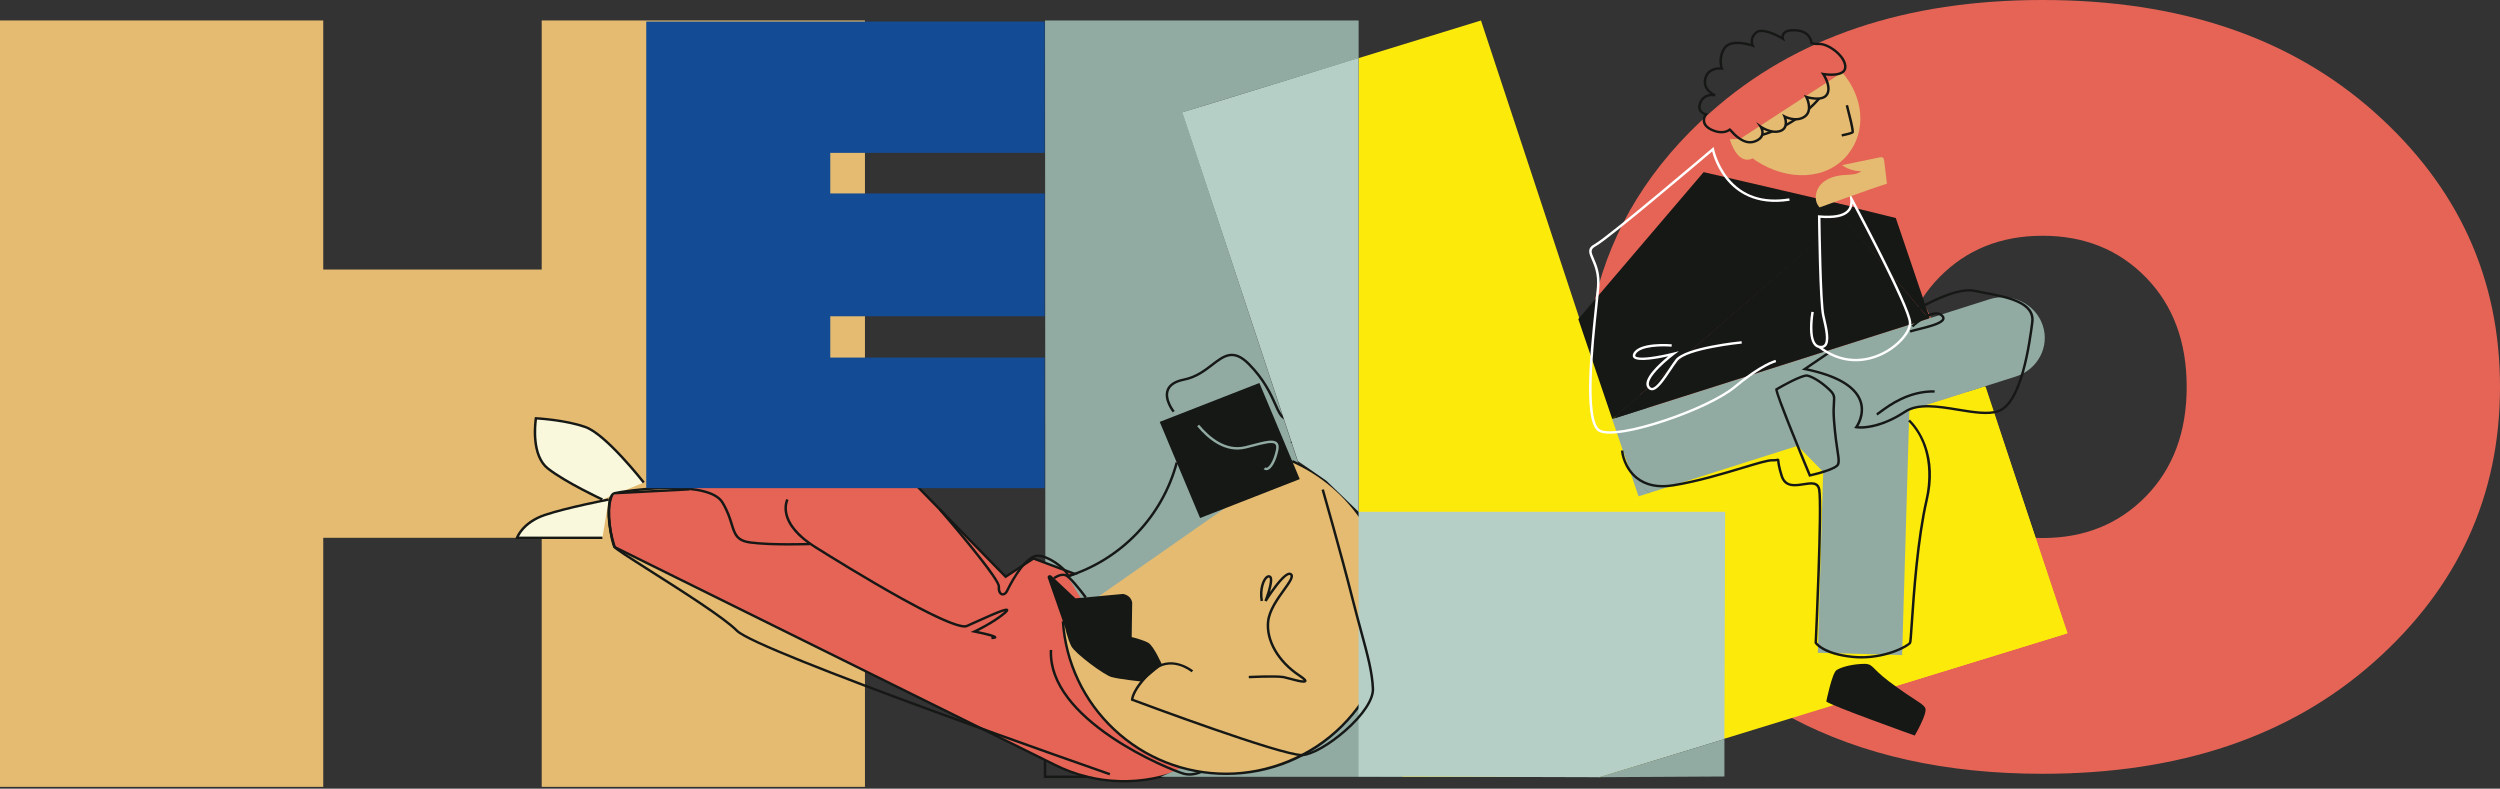 <svg width="634" height="200" viewBox="0 0 634 200" fill="none" xmlns="http://www.w3.org/2000/svg">
    <rect x="0" y="0" width="634" height="200" fill="#333333" stroke="none"/>
    <g clip-path="url(#clip0_285_1358)">
        <path d="M516.2 136.409C516.793 136.433 517.389 136.442 517.992 136.442C528.585 136.442 537.325 132.916 544.213 125.864C551.096 118.811 554.544 109.567 554.544 98.115C554.544 86.662 551.096 77.417 544.213 70.365C537.325 63.313 528.585 59.788 517.992 59.788C507.399 59.788 498.654 63.313 491.771 70.365C490.121 72.055 488.669 73.872 487.414 75.817M404.49 75.951C408.783 57.836 418.595 41.975 433.926 28.36C455.222 9.456 483.241 0 517.992 0C552.744 0 580.764 9.456 602.058 28.361C623.354 47.273 634 70.521 634 98.116C634 125.712 623.354 148.965 602.058 167.87C580.764 186.781 552.74 196.233 517.992 196.233C493.444 196.233 472.258 191.515 454.424 182.083" fill="#E56456"/>
        <path d="M437.327 187.254V187.335L524.336 160.581L503.367 97.929L417.001 125.129L400.457 80.738L400.498 80.631L375.576 5.197L344.546 14.737V129.864H368.681L372.177 139.246L361.303 142.669L371.629 155.363L355.546 196.991H405.49L405.578 197.098" fill="#FCEA0B"/>
        <path d="M489.101 80.788L480.526 55.541L464.305 51.563" fill="#161816"/>
        <path d="M488.801 80.882L480.278 55.797L464.227 51.859L464.383 51.267L480.773 55.286L489.403 80.692L488.801 80.882Z" fill="#161816"/>
        <path d="M470.71 52.639L432.043 43.651L400.256 80.913L408.869 106.269" fill="#161816"/>
        <path d="M462.359 119.668L461.004 165.545L482.379 166.133L484.212 104.057L511.205 95.484C516.816 93.703 519.865 87.872 518.019 82.462C516.174 77.052 510.129 74.108 504.52 75.891L408.848 106.274L415.535 125.869L455.879 113.056" fill="#91ABA3"/>
        <path d="M441.268 35.226C440.399 35.295 439.531 35.321 438.667 35.303C440.961 42.475 444.493 40.139 444.493 40.139C444.493 40.139 444.934 40.52 445.383 40.809C453.397 45.98 463.246 45.777 468.596 39.196C473.427 33.254 472.628 24.608 467.186 18.363" fill="#E4BB71"/>
        <path d="M219.352 170.14V199.549H137.376V136.383H81.974V199.549H0V5.195H81.974V68.361H137.376V5.195H219.352" fill="#E4BB71"/>
        <path d="M458.981 27.822L458.549 27.373C459.448 26.567 460.311 25.696 461.113 24.781L461.596 25.177C460.778 26.109 459.898 26.998 458.981 27.82V27.822Z" fill="#161816"/>
        <path d="M452.978 32.049L452.669 31.516C453.526 31.054 454.373 30.543 455.187 29.997L455.549 30.498C454.719 31.056 453.855 31.578 452.978 32.049Z" fill="#161816"/>
        <path d="M446.987 34.495L446.807 33.909C447.639 33.672 448.486 33.388 449.322 33.062L449.559 33.629C448.704 33.962 447.839 34.254 446.987 34.495Z" fill="#161816"/>
        <path d="M337.85 143.576L299.872 28.47L344.548 14.735V5.195H265.021L265.111 166.667" fill="#91ABA3"/>
        <path d="M270.724 146.165C271.334 145.971 271.935 145.758 272.534 145.54L262.079 141.633L255.031 146.259L210.863 101.096L174.59 124.11L155.354 125.097C153.732 128.99 154.316 133.685 155.867 138.733L267.582 194.003C278.273 199.334 290.366 199.296 300.567 194.919" fill="#E56456"/>
        <path d="M285.042 198.424C278.999 198.424 272.976 197.037 267.436 194.275L155.601 138.946L155.563 138.821C153.748 132.913 153.589 128.517 155.06 124.983L155.135 124.802L155.337 124.791L174.487 123.809L210.911 100.699L255.076 145.859L262.037 141.288L273.421 145.543L272.644 145.825C272.102 146.022 271.463 146.25 270.822 146.455L270.623 145.873C270.968 145.763 271.309 145.647 271.637 145.533L262.119 141.975L254.987 146.658L254.801 146.469L210.815 101.492L174.692 124.411L174.605 124.416L155.573 125.393C154.246 128.737 154.426 132.919 156.131 138.523L267.725 193.734C277.961 198.839 289.884 199.171 300.437 194.644L300.694 195.203C295.676 197.356 290.351 198.428 285.04 198.428L285.042 198.424Z" fill="#161816"/>
        <path d="M294.346 196.992H355.548L347.881 173.786" fill="#91ABA3"/>
        <path d="M275.734 197.298H264.704V192.737H265.339V196.686H275.734V197.298Z" fill="#161816"/>
        <path d="M413.795 120.77L418.365 125.201L418.386 125.198L413.795 120.77Z" fill="#1E1F1D"/>
        <path d="M503.505 97.93L524.216 160.619L480.67 174.01" fill="#FCEA0B"/>
        <path d="M327.884 112.467L327.291 112.249C328.295 109.705 327.615 107.642 325.265 106.118C324.441 105.583 323.898 104.374 323.148 102.7C321.959 100.05 320.331 96.42 316.469 92.522C312.77 88.793 310.61 90.451 307.619 92.745C305.665 94.244 303.448 95.946 300.333 96.562C298.219 96.982 296.912 97.804 296.447 99.009C295.577 101.259 297.873 104.186 297.898 104.215L297.395 104.588C297.29 104.459 294.861 101.367 295.852 98.797C296.399 97.381 297.863 96.428 300.206 95.963C303.174 95.375 305.326 93.724 307.226 92.266C310.233 89.959 312.83 87.966 316.929 92.099C320.871 96.077 322.593 99.915 323.732 102.458C324.439 104.036 324.951 105.176 325.62 105.612C328.247 107.315 329.009 109.622 327.885 112.469L327.884 112.467Z" fill="#161816"/>
        <path d="M301.656 196.717C301.155 196.717 300.66 196.656 300.182 196.528C298.458 196.061 289.799 192.677 281.648 187.164C276.973 184.003 273.293 180.702 270.709 177.352C267.519 173.216 266.005 168.999 266.211 164.821L266.843 164.85C266.646 168.884 268.117 172.967 271.217 176.987C273.761 180.284 277.393 183.54 282.011 186.664C290.097 192.132 298.652 195.48 300.353 195.94C303.076 196.678 307.543 194.716 308.871 191.376C310.13 188.207 315.625 187.694 315.859 187.674L315.916 188.282C315.863 188.287 310.58 188.78 309.463 191.594C308.42 194.213 304.893 196.718 301.654 196.718L301.656 196.717Z" fill="#161816"/>
        <path d="M154.388 126.68C154.388 126.68 143.839 128.692 138.17 130.598C132.498 132.506 131.123 136.386 131.123 136.386H152.768" fill="#F9F8DC"/>
        <path d="M152.77 136.69H130.679L130.822 136.285C130.88 136.12 132.313 132.242 138.064 130.308C143.69 128.418 154.218 126.399 154.324 126.379L154.447 126.979C154.343 127 143.856 129.009 138.273 130.887C135.427 131.844 133.716 133.315 132.783 134.379C132.172 135.076 131.803 135.696 131.607 136.079H152.77V136.69Z" fill="#161816"/>
        <path d="M152.77 126.68C152.77 126.68 143.497 122.393 138.937 118.809C134.376 115.226 135.908 106.086 135.908 106.086C135.908 106.086 143.091 106.423 148.409 108.278C153.728 110.13 163.262 122.374 163.262 122.374" fill="#F9F8DC"/>
        <path d="M152.634 126.955C152.541 126.912 143.275 122.611 138.738 119.046C136.803 117.526 135.648 114.787 135.397 111.124C135.209 108.388 135.58 106.133 135.596 106.038L135.641 105.767L135.925 105.78C135.998 105.783 143.215 106.141 148.517 107.989C150.772 108.774 153.986 111.408 158.066 115.815C161.088 119.08 163.491 122.157 163.514 122.188L163.008 122.555C162.913 122.433 153.471 110.364 148.301 108.563C143.687 106.955 137.572 106.493 136.182 106.407C135.98 107.938 135.206 115.48 139.138 118.569C143.617 122.088 152.815 126.358 152.908 126.401L152.634 126.952V126.955Z" fill="#161816"/>
        <path d="M254.311 151.039C254.223 151.039 254.135 151.028 254.047 151.007C253.49 150.868 252.883 150.195 253.002 148.761C253.125 147.307 243.937 136.117 238.116 129.406L238.603 129.014C238.641 129.057 242.434 133.434 246.155 138.014C251.341 144.394 253.716 147.824 253.633 148.811C253.552 149.793 253.872 150.331 254.206 150.415C254.513 150.492 254.869 150.216 255.108 149.71C255.284 149.338 259.463 140.622 263.142 140.622C263.15 140.622 263.158 140.622 263.167 140.622C266.015 140.651 269.909 143.67 270.852 145.232C271.119 145.676 271.177 146.036 271.025 146.302L270.47 146.006C270.47 146.006 270.518 145.878 270.277 145.498C269.39 144.09 265.691 141.259 263.16 141.234H263.14C260.52 141.234 257.119 146.94 255.684 149.964C255.362 150.642 254.842 151.039 254.309 151.039H254.311Z" fill="#161816"/>
        <path d="M251.43 162.093L251.418 161.488C250.462 161.191 248.696 160.781 247.064 160.457L246.134 160.273L246.993 159.881C247.039 159.86 251.627 157.747 254.583 155.211C254.679 155.129 254.758 155.057 254.821 154.998C253.412 155.362 249.298 157.233 247.187 158.191C246.496 158.505 245.872 158.788 245.369 159.011C244.777 159.274 242.977 160.073 228.342 151.959C219.656 147.143 210.215 141.283 206.559 138.986C202.278 136.298 199.767 133.402 199.098 130.377C198.588 128.078 199.38 126.595 199.413 126.534L199.974 126.819C199.968 126.832 199.249 128.202 199.729 130.297C200.175 132.253 201.784 135.258 206.906 138.473C210.557 140.768 219.986 146.621 228.66 151.429C241.147 158.351 244.322 158.801 245.104 158.455C245.606 158.232 246.229 157.949 246.918 157.636C254.494 154.195 255.329 154.048 255.651 154.517C255.888 154.865 255.463 155.277 255.007 155.668C252.747 157.608 249.567 159.298 248.085 160.038C252.747 161.001 252.712 161.372 252.685 161.646C252.647 162.039 252.119 162.079 251.431 162.091L251.43 162.093Z" fill="#161816"/>
        <path d="M281.359 196.633C277.705 195.361 191.827 165.427 186.656 160.158C183.503 156.948 172.81 150.16 165.004 145.203C159.092 141.45 155.988 139.465 155.603 138.901C154.726 137.621 153.35 129.116 154.603 125.999C154.881 125.31 155.279 124.897 155.791 124.773C158.116 124.209 179.657 120.978 183.47 127.245C184.808 129.448 185.393 131.327 185.861 132.839C186.665 135.428 187.108 136.854 190.417 137.285C195.864 137.993 205.277 137.661 205.371 137.658L205.394 138.27C205.3 138.273 195.833 138.608 190.331 137.892C186.616 137.407 186.073 135.66 185.251 133.016C184.791 131.535 184.22 129.695 182.92 127.556C181.473 125.179 176.741 123.972 169.227 124.064C163.29 124.137 157.398 125.015 155.942 125.368C155.643 125.44 155.39 125.728 155.191 126.222C154.037 129.092 155.372 137.463 156.129 138.565C156.462 139.05 160.779 141.791 165.349 144.694C173.182 149.667 183.91 156.477 187.113 159.738C192.183 164.901 280.678 195.747 281.569 196.058L281.354 196.633H281.359Z" fill="#161816"/>
        <path d="M275.341 151.805C275.178 151.805 275.098 151.699 275.062 151.648C273.177 149.107 270.913 146.423 270.106 146.152C268.969 145.767 267.509 146.86 267.494 146.871L267.102 146.39C267.174 146.338 268.849 145.078 270.316 145.575C271.541 145.985 274.404 149.71 275.578 151.293L275.598 151.318L275.342 151.498V151.805H275.341Z" fill="#161816"/>
        <path d="M463.144 177.895C464.034 178.837 485.576 186.539 485.576 186.539C485.576 186.539 488.912 180.839 488.243 179.553C487.57 178.265 485.604 177.754 479.031 172.796C474.099 169.078 475.263 168.157 471.919 168.381C469.157 168.562 466.882 169.217 465.746 169.943C464.606 170.672 463.143 177.895 463.143 177.895" fill="#161816"/>
        <path d="M408.848 106.275L489.101 80.788L467.555 55.145L408.848 106.275Z" fill="#161816"/>
        <path d="M458.782 120.924L458.68 120.682C457.799 118.572 450.062 100.024 450.187 98.719L450.202 98.565L450.338 98.485C451.445 97.836 457.045 94.618 458.426 94.954C459.923 95.318 462.03 96.631 463.923 98.381C465.559 99.891 465.521 100.451 465.408 102.115C465.341 103.091 465.25 104.427 465.421 106.626C465.716 110.415 466.082 112.816 466.324 114.405C466.605 116.251 466.734 117.093 466.422 117.877C465.856 119.301 460.178 120.615 459.046 120.865L458.782 120.922V120.924ZM450.831 98.913C451.112 100.571 455.864 112.302 459.167 120.211C461.832 119.604 465.512 118.454 465.829 117.659C466.082 117.026 465.961 116.233 465.697 114.495C465.454 112.898 465.085 110.484 464.788 106.673C464.614 104.43 464.71 103.014 464.775 102.075C464.885 100.47 464.908 100.137 463.485 98.823C461.311 96.814 459.366 95.813 458.272 95.547C457.815 95.436 455.394 96.255 450.831 98.913Z" fill="#161816"/>
        <path d="M472.065 167.005C471.331 167.005 470.584 166.97 469.827 166.893C462.075 166.108 460.275 163.275 460.202 163.155L460.154 163.077L460.159 162.987C460.175 162.641 461.779 128.272 461.04 124.213C460.758 122.66 459.548 122.774 457.432 123.107C455.242 123.453 452.515 123.883 451.524 120.748C450.828 118.548 450.72 117.502 450.668 117.001C450.667 116.981 450.665 116.964 450.663 116.945C450.438 116.994 450.061 117.061 449.451 117.034C448.43 116.997 445.599 117.845 442.02 118.926C437.209 120.379 430.62 122.369 424.378 123.378C420.437 124.017 417.219 123.344 414.813 121.379C411.741 118.87 411.075 115.07 411.075 114.263H411.709C411.709 115.013 412.333 118.555 415.221 120.911C417.48 122.753 420.524 123.381 424.271 122.774C430.47 121.77 437.035 119.788 441.829 118.341C445.61 117.199 448.34 116.374 449.478 116.422C450.077 116.448 450.403 116.374 450.597 116.329C450.76 116.293 450.927 116.254 451.085 116.363C451.253 116.478 451.269 116.651 451.299 116.938C451.349 117.42 451.452 118.426 452.13 120.568C452.96 123.192 455.082 122.857 457.329 122.502C459.262 122.197 461.26 121.882 461.665 124.104C462.402 128.158 460.913 160.445 460.796 162.909C461.118 163.327 463.166 165.6 469.893 166.281C473.96 166.694 477.494 165.869 479.742 165.105C482.479 164.174 483.973 163.123 484.108 162.862C484.204 162.604 484.354 160.429 484.525 157.91C485.031 150.493 485.974 136.689 488.309 126.611C488.988 123.684 490.679 113.604 483.912 106.823L484.369 106.399C485.343 107.376 487.163 109.516 488.401 112.884C489.923 117.028 490.101 121.691 488.929 126.744C486.604 136.775 485.664 150.551 485.157 157.95C484.91 161.585 484.817 162.857 484.676 163.133C484.198 164.067 478.751 167.002 472.065 167.002V167.005Z" fill="#161816"/>
        <path d="M476.031 105.361L475.84 104.777C475.956 104.741 476.376 104.43 476.783 104.13C478.932 102.543 483.958 98.823 490.626 98.964L490.612 99.576C484.171 99.443 479.264 103.068 477.168 104.617C476.532 105.087 476.241 105.298 476.031 105.362V105.361Z" fill="#161816"/>
        <path d="M471.907 108.72C471.173 108.72 470.753 108.645 470.695 108.633L470.213 108.542L470.497 108.156C470.521 108.124 472.796 104.962 471.401 101.533C469.969 98.014 465.336 95.441 457.633 93.884L456.919 93.74L463.52 89.256L463.885 89.756L458.471 93.432C465.979 95.05 470.527 97.701 471.994 101.316C473.213 104.321 471.906 107.051 471.293 108.079C472.691 108.164 477.062 108.039 482.987 104.135C486.354 101.916 491.579 102.773 496.632 103.602C500.514 104.238 504.181 104.84 506.652 103.989C512.428 101.998 514.424 86.675 515.08 81.64C515.352 79.551 514.191 77.951 511.532 76.744C509.159 75.668 506.052 75.093 503.311 74.583C502.344 74.404 501.429 74.234 500.627 74.056C495.534 72.924 484.669 79.662 484.561 79.731L484.216 79.216C484.671 78.933 495.418 72.273 500.768 73.459C501.561 73.635 502.469 73.803 503.43 73.981C508.904 74.997 516.401 76.387 515.707 81.714C515.4 84.075 514.679 89.607 513.264 94.534C511.611 100.295 509.457 103.669 506.865 104.563C504.239 105.468 500.491 104.853 496.524 104.202C491.595 103.393 486.499 102.559 483.342 104.638C477.942 108.198 473.835 108.715 471.904 108.715L471.907 108.72Z" fill="#161816"/>
        <path d="M484.509 84.362L484.272 83.795C484.729 83.617 485.564 83.412 486.529 83.173C488.673 82.644 492.261 81.759 492.517 80.793C492.533 80.73 492.585 80.54 492.233 80.222C490.517 78.673 486.572 81.693 485.195 82.987L484.752 82.55C484.971 82.343 490.16 77.513 492.666 79.777C493.081 80.152 493.238 80.544 493.13 80.945C492.806 82.162 490.019 82.944 486.683 83.767C485.74 84 484.925 84.202 484.506 84.363L484.509 84.362Z" fill="#161816"/>
        <path d="M443.832 36.392C441.467 36.392 439.476 34.183 438.748 33.376C438.712 33.336 438.674 33.294 438.639 33.254C438.044 33.64 436.395 34.39 433.793 33.121C432.722 32.599 432.075 31.913 431.869 31.087C431.669 30.29 431.937 29.565 432.151 29.15C431.805 29.023 431.324 28.775 430.997 28.317C430.668 27.854 430.568 27.287 430.703 26.63C430.919 25.569 431.419 24.789 432.187 24.308C432.699 23.99 433.252 23.854 433.735 23.805C432.868 23.168 431.847 22.037 432.075 20.323C432.217 19.245 432.677 18.41 433.44 17.845C434.393 17.138 435.578 17.037 436.218 17.044C436 16.169 435.716 14.121 437.058 12.061C438.524 9.807 442.498 10.664 444.009 11.091C443.855 10.36 443.85 9.096 445.173 8.012C446.789 6.687 450.381 8.465 451.754 9.231C451.774 8.939 451.866 8.591 452.121 8.271C452.656 7.6 453.705 7.294 455.238 7.361C457.35 7.452 458.432 8.302 458.968 8.997C459.557 9.763 459.631 10.509 459.632 10.541L459.64 10.634L459.629 10.653C459.717 10.716 460.072 10.886 461.319 10.842C462.716 10.791 464.773 11.795 466.321 13.279C467.62 14.525 468.315 15.856 468.277 17.029C468.257 17.631 468.01 18.123 467.538 18.49C466.374 19.398 464.107 19.286 462.98 19.163C463.559 20.198 464.581 22.441 463.624 24.062C462.628 25.753 459.896 25.342 458.631 25.044C458.77 25.399 458.928 25.885 459.019 26.422C459.272 27.91 458.88 29.076 457.885 29.792C456.917 30.489 455.662 30.713 454.253 30.438C453.793 30.348 453.39 30.22 453.079 30.101C453.219 30.694 453.32 31.58 452.963 32.334C452.697 32.897 452.228 33.294 451.567 33.515C449.928 34.061 448.192 33.408 447.188 32.89C447.302 33.316 447.352 33.847 447.168 34.385C446.899 35.167 446.208 35.766 445.117 36.163C444.68 36.322 444.248 36.391 443.83 36.391L443.832 36.392ZM438.597 32.491L438.787 32.565C438.896 32.608 438.973 32.693 439.227 32.974C440.095 33.936 442.402 36.495 444.894 35.591C445.798 35.263 446.359 34.793 446.567 34.197C446.885 33.276 446.266 32.315 446.259 32.306L445.361 30.936L446.714 31.895C446.739 31.913 449.23 33.651 451.362 32.94C451.861 32.773 452.196 32.493 452.389 32.086C452.862 31.087 452.292 29.678 452.287 29.664L451.959 28.866L452.736 29.284C452.762 29.299 455.517 30.742 457.51 29.307C459.456 27.905 457.817 24.751 457.801 24.72L457.447 24.054L458.182 24.291C458.221 24.304 462.045 25.513 463.076 23.764C464.139 21.962 462.133 18.974 462.113 18.944L461.708 18.348L462.435 18.474C462.468 18.48 465.818 19.052 467.143 18.017C467.469 17.763 467.633 17.434 467.648 17.013C467.679 16.026 467.033 14.823 465.878 13.715C464.469 12.363 462.561 11.413 461.346 11.454C460.039 11.501 459.315 11.341 459.068 10.953C458.975 10.807 458.966 10.655 458.996 10.538C458.936 10.158 458.461 8.114 455.213 7.973C453.923 7.917 453.03 8.148 452.631 8.641C452.249 9.114 452.423 9.692 452.43 9.716L452.676 10.507L451.955 10.064C450.64 9.25 446.93 7.379 445.585 8.481C443.983 9.795 444.742 11.363 444.775 11.429L445.112 12.103L444.383 11.851C444.33 11.834 439.114 10.059 437.598 12.391C436.033 14.794 436.937 17.249 436.947 17.273L437.128 17.748L436.606 17.681C436.591 17.68 434.969 17.486 433.825 18.336C433.202 18.799 432.827 19.494 432.706 20.404C432.388 22.803 434.977 23.837 435.089 23.881L434.899 24.462C434.886 24.459 433.567 24.179 432.531 24.829C431.913 25.217 431.51 25.862 431.329 26.752C431.229 27.238 431.294 27.649 431.522 27.971C431.915 28.528 432.681 28.669 432.687 28.671L433.184 28.759L432.888 29.153C432.888 29.153 432.254 30.02 432.49 30.953C432.652 31.596 433.189 32.144 434.084 32.581C436.92 33.964 438.393 32.687 438.455 32.631L438.604 32.498L438.597 32.491Z" fill="#161816"/>
        <path d="M470.61 91.625C470.423 91.625 470.235 91.622 470.049 91.614C466.924 91.489 463.953 90.356 461.213 88.247C457.864 87.532 459.298 79.402 459.362 79.053L459.986 79.159C459.582 81.385 459.051 87.252 461.407 87.66C461.939 87.753 462.319 87.673 462.573 87.418C463.535 86.454 462.777 83.165 462.226 80.764C462.171 80.523 462.117 80.29 462.067 80.062C461.295 76.637 461.044 55.802 461.034 54.916L461.03 54.578L461.379 54.608C464.898 54.913 467.256 54.493 468.392 53.362C469.089 52.667 469.35 51.704 469.186 50.417L468.971 48.732L469.782 50.24C470.373 51.339 484.259 77.219 484.694 81.65C484.93 84.065 481.874 87.716 477.881 89.789C475.559 90.994 473.057 91.624 470.609 91.624L470.61 91.625ZM462.274 88.259C464.717 89.972 467.337 90.895 470.074 91.004C472.587 91.103 475.18 90.497 477.58 89.253C481.69 87.119 484.251 83.63 484.063 81.709C483.689 77.912 472.592 56.861 469.833 51.675C469.734 52.526 469.405 53.234 468.847 53.79C467.595 55.038 465.245 55.515 461.673 55.247C461.71 58.006 461.982 76.802 462.686 79.934C462.738 80.16 462.791 80.394 462.846 80.632C463.493 83.45 464.227 86.643 463.03 87.843C462.822 88.051 462.57 88.191 462.273 88.259H462.274Z" fill="white"/>
        <path d="M269.558 157.569C270.968 179.157 288.971 196.233 310.972 196.233C332.973 196.233 352.475 177.7 352.475 154.836C352.475 137.914 342.291 123.372 327.704 116.953" fill="#E4BB71"/>
        <path d="M310.972 196.537C300.281 196.537 290.107 192.516 282.323 185.214C274.577 177.948 269.932 168.136 269.243 157.587L269.876 157.548C270.555 167.945 275.133 177.615 282.765 184.775C290.429 191.965 300.447 195.925 310.972 195.925C321.497 195.925 332.312 191.653 340.092 183.894C347.874 176.133 352.16 165.813 352.16 154.834C352.16 138.563 342.509 123.803 327.573 117.23L327.835 116.674C342.997 123.346 352.793 138.324 352.793 154.836C352.793 165.973 348.444 176.445 340.547 184.32C332.648 192.199 322.145 196.539 310.972 196.539V196.537Z" fill="#161816"/>
        <path d="M425.407 81.829L424.853 81.531C424.876 81.491 424.911 81.43 424.959 81.35C426.751 78.305 431.055 70.484 432.315 63.679L432.94 63.786C431.661 70.684 427.319 78.577 425.51 81.651C425.464 81.73 425.429 81.789 425.407 81.829Z" fill="#161816"/>
        <path d="M418.941 98.983C418.486 98.983 418.096 98.748 417.78 98.283C416.37 96.204 420.839 92.173 423.061 90.361C420.392 90.96 415.283 91.917 414.268 90.734C414.09 90.528 413.937 90.166 414.211 89.608C415.681 86.624 423.63 87.284 423.969 87.314L423.911 87.923C421.732 87.732 415.847 87.712 414.784 89.871C414.625 90.193 414.72 90.304 414.756 90.345C414.944 90.563 415.811 91.001 419.819 90.355C422.093 89.99 424.251 89.448 424.273 89.443L425.764 89.069L424.547 89.982C424.527 89.996 422.554 91.481 420.807 93.237C418.624 95.433 417.737 97.106 418.308 97.948C418.595 98.373 418.859 98.37 418.941 98.371C420.03 98.368 421.79 95.734 423.204 93.617C423.788 92.742 424.339 91.915 424.871 91.207C427.307 87.968 441.075 86.582 441.659 86.525L441.724 87.133C441.583 87.148 427.654 88.548 425.384 91.566C424.863 92.26 424.315 93.08 423.735 93.947C422.006 96.534 420.376 98.977 418.941 98.981H418.938L418.941 98.983Z" fill="white"/>
        <path d="M408.245 109.978C407.121 109.978 406.232 109.841 405.616 109.563C401.622 107.762 402.953 91.99 404.514 77.348C404.709 75.504 404.881 73.912 404.97 72.828C405.246 69.487 404.324 67.368 403.653 65.819C402.933 64.159 402.411 62.959 404.425 61.873C407.77 60.071 433.908 37.844 434.172 37.619L434.589 37.265L434.693 37.792C434.7 37.831 435.475 41.629 438.212 45.048C441.86 49.607 447.088 51.374 453.754 50.297L453.858 50.901C445.236 52.293 440.309 48.681 437.696 45.405C435.445 42.585 434.499 39.596 434.192 38.42C430.748 41.346 407.948 60.677 404.736 62.408C403.217 63.228 403.516 63.917 404.24 65.584C404.937 67.19 405.892 69.39 405.605 72.877C405.515 73.97 405.344 75.565 405.148 77.412C404.61 82.452 403.798 90.068 403.65 96.511C403.53 101.7 403.823 108.079 405.887 109.01C408.034 109.979 414.208 108.975 422 106.387C429.62 103.858 436.586 100.521 439.745 97.886C446.598 92.171 450.129 91.294 450.276 91.258L450.427 91.853L450.353 91.555L450.429 91.851C449.225 92.139 445.532 93.87 440.162 98.347C436.945 101.029 429.897 104.411 422.207 106.964C416.284 108.931 411.363 109.978 408.248 109.978H408.245Z" fill="white"/>
        <path d="M467.126 34.636L466.999 34.037C468.023 33.835 469.229 33.531 469.544 33.36C469.544 32.748 468.807 29.6 468.058 26.766L468.672 26.615C470.434 33.289 470.195 33.581 470.081 33.72C469.807 34.05 468.322 34.401 467.125 34.638L467.126 34.636Z" fill="#161816"/>
        <path d="M270.822 146.456L270.628 145.875C277.217 143.819 283.238 140.088 288.044 135.087C292.858 130.073 296.344 123.892 298.121 117.212L298.735 117.364C296.932 124.142 293.396 130.416 288.509 135.503C283.632 140.583 277.516 144.37 270.824 146.458L270.822 146.456Z" fill="#161816"/>
        <path d="M329.616 121.501L304.338 131.375L294.104 106.993L319.38 97.118L329.616 121.501Z" fill="#161816"/>
        <path d="M461.459 52.601C459.956 51.052 460.278 48.394 461.733 46.803C463.189 45.211 465.463 44.533 467.658 44.384C469.181 44.28 470.858 44.346 472.04 43.417C470.293 43.441 468.54 42.888 467.141 41.876C470.328 41.221 473.511 40.565 476.698 39.908C476.917 39.862 477.153 39.819 477.359 39.904C477.708 40.051 477.799 40.479 477.841 40.841C478.07 42.762 478.301 44.684 478.528 46.605C475.2 47.564 461.46 52.601 461.46 52.601" fill="#E4BB71"/>
        <path d="M264.925 38.766V5.471H210.557H191.073H163.889V123.794H191.073H210.557H264.925V90.678H210.557V80.206H264.925V49.059H210.557V38.766H264.925Z" fill="#144B95"/>
        <path d="M299.811 28.474C301.296 28.116 344.531 14.69 344.531 14.69V129.792L336.366 121.915L329.129 116.903" fill="#B5CFC6"/>
        <path d="M437.309 187.432L405.578 197.098L344.529 196.92V129.792H437.495L437.309 187.432Z" fill="#B5CFC6"/>
        <path d="M405.394 197.098C405.58 197.098 437.31 187.432 437.31 187.432V196.918L405.394 197.098Z" fill="#91ABA3"/>
        <path d="M321.145 119.25C320.891 119.25 320.653 119.152 320.457 118.961L320.906 118.529C321.014 118.633 321.118 118.66 321.258 118.62C321.648 118.51 322.819 117.499 323.549 114.202C323.724 113.411 323.669 112.877 323.385 112.619C322.694 111.988 320.517 112.557 317.759 113.276C317.191 113.423 316.592 113.58 315.969 113.736C310.72 115.048 306.342 111.39 303.594 108.09L304.089 107.708C306.719 110.867 310.889 114.373 315.809 113.143C316.43 112.988 317.027 112.832 317.595 112.685C320.775 111.857 322.875 111.309 323.823 112.175C324.285 112.597 324.398 113.302 324.17 114.33C323.583 116.988 322.51 118.902 321.439 119.207C321.339 119.235 321.241 119.248 321.147 119.248L321.145 119.25Z" fill="#91ABA3"/>
        <path d="M330.149 191.787C324.561 191.787 288.554 178.307 287.008 177.727L286.805 177.652V177.442C286.805 177.328 286.875 174.603 291.807 170.029C296.849 165.356 302.538 169.97 302.594 170.018L302.181 170.483C301.967 170.305 296.869 166.186 292.246 170.471C288.742 173.72 287.611 176.199 287.458 177.241C290.555 178.398 324.896 191.177 330.124 191.179C330.177 191.179 330.227 191.179 330.275 191.174C332.61 191.041 337.015 188.508 340.991 185.013C345.401 181.134 347.967 177.273 347.857 174.683C347.676 170.494 346.554 166.359 344.853 160.102C344.187 157.649 343.432 154.87 342.623 151.667C339.813 140.55 335.187 124.405 335.14 124.243L335.752 124.08C335.798 124.242 340.426 140.394 343.238 151.522C344.046 154.719 344.8 157.495 345.466 159.946C347.177 166.242 348.307 170.403 348.49 174.657C348.608 177.426 345.964 181.466 341.418 185.464C337.281 189.102 332.817 191.642 330.313 191.784C330.262 191.787 330.207 191.789 330.15 191.789L330.149 191.787Z" fill="#161816"/>
        <path d="M330.564 173.153C329.878 173.153 328.672 172.868 326.678 172.323C326.113 172.169 325.625 172.036 325.444 172.008C323.33 171.686 316.779 172.008 316.713 172.011L316.679 171.4C316.952 171.388 323.362 171.072 325.542 171.404C325.761 171.437 326.218 171.562 326.849 171.734C327.802 171.993 329.911 172.567 330.607 172.549C330.467 172.394 330.125 172.086 329.295 171.537C323.891 167.959 320.746 162.471 321.283 157.553C321.6 154.645 323.681 151.755 325.351 149.433C326.475 147.871 327.638 146.256 327.171 145.873C327.131 145.839 327.068 145.804 326.939 145.825C326.553 145.886 325.59 146.413 323.478 149.252C322.247 150.906 321.228 152.548 321.218 152.564L320.648 152.3C321.761 149.45 322.324 146.797 321.877 146.507C321.837 146.48 321.743 146.419 321.545 146.544C320.695 147.078 319.79 149.606 320.306 152.353L319.682 152.462C319.139 149.574 320.047 146.756 321.2 146.032C321.555 145.807 321.924 145.796 322.234 146C322.621 146.251 322.966 146.895 322.194 149.662C322.148 149.83 322.098 149.996 322.05 150.161C323.443 148.151 325.544 145.428 326.837 145.221C327.123 145.176 327.382 145.24 327.585 145.407C328.49 146.148 327.392 147.672 325.876 149.78C324.245 152.045 322.218 154.863 321.917 157.615C321.404 162.312 324.441 167.578 329.657 171.03C331.065 171.961 331.494 172.437 331.294 172.847C331.195 173.051 330.971 173.15 330.567 173.15L330.564 173.153Z" fill="#161816"/>
        <path d="M291.193 163.009C290.058 162.357 287.88 161.778 286.996 161.56L287.124 152.853C286.998 151.744 286.06 150.838 284.811 150.625L272.742 151.74L266.601 145.974C266.162 145.666 265.533 146.038 265.691 146.509L270.123 159.182C270.123 159.182 270.746 162.015 271.661 163.841C272.576 165.664 279.917 171.133 281.842 171.687C283.768 172.242 289.552 172.849 289.552 172.849L294.697 168.605C294.697 168.605 292.634 163.838 291.194 163.009" fill="#161816"/>
    </g>
    <defs>
        <clipPath id="clip0_285_1358">
            <rect width="634" height="199.549" fill="white"/>
        </clipPath>
    </defs>
</svg>
